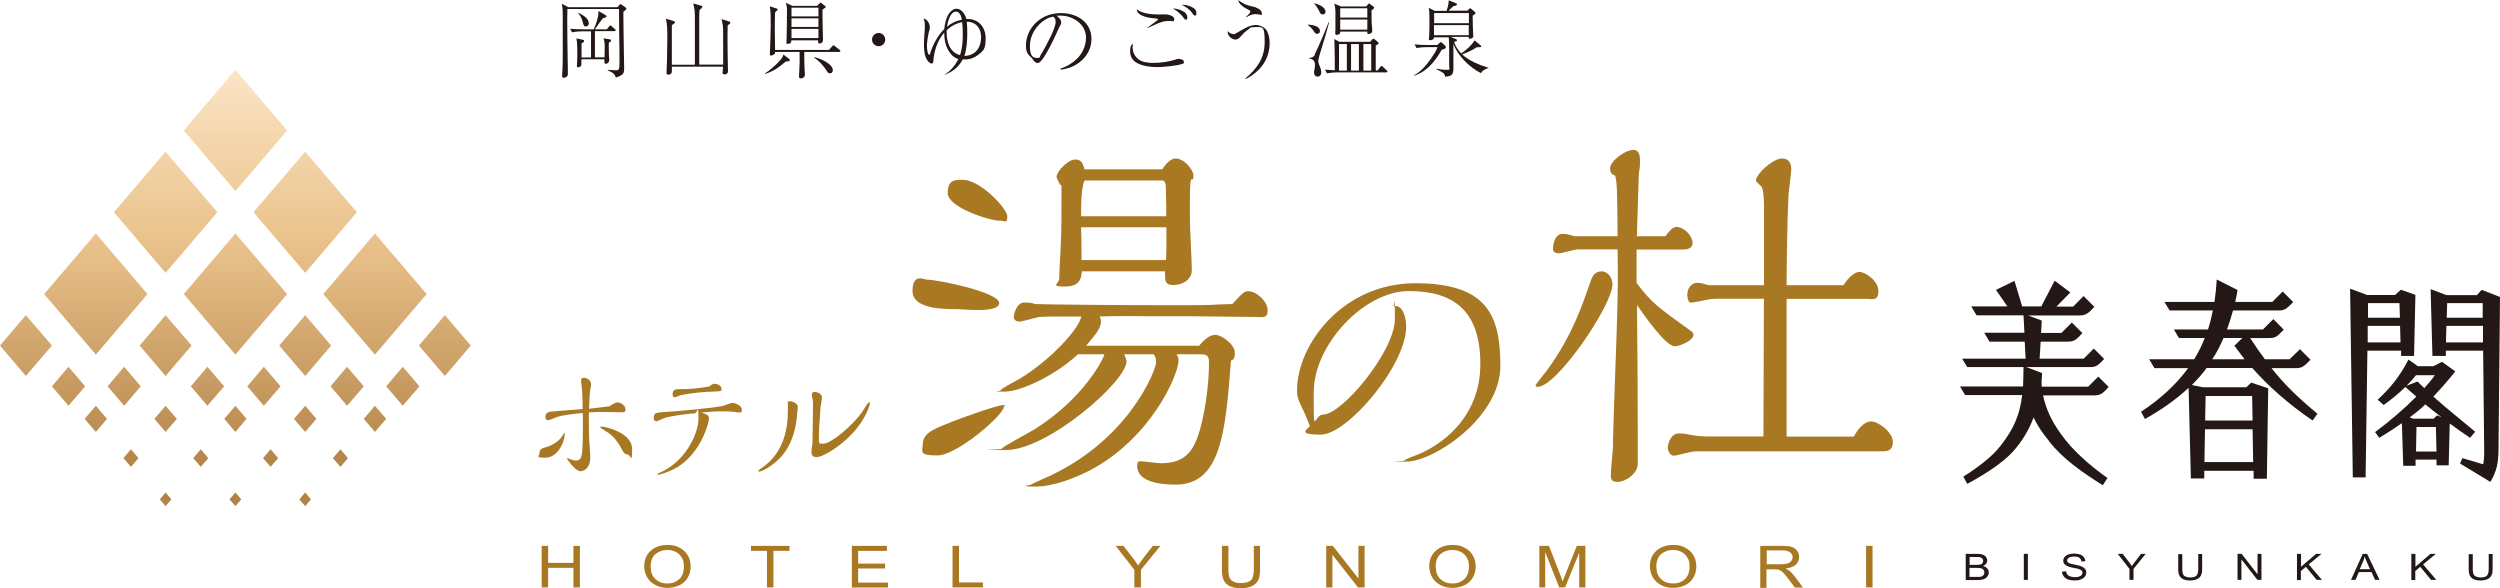 <?xml version="1.0" encoding="UTF-8"?>
<svg id="logo02" xmlns="http://www.w3.org/2000/svg" xmlns:xlink="http://www.w3.org/1999/xlink" version="1.1" viewBox="0 0 1661.1 390.7">
  <!-- Generator: Adobe Illustrator 29.6.1, SVG Export Plug-In . SVG Version: 2.1.1 Build 9)  -->
  <defs>
    <style>
      .st0 {
        fill: #a87822;
      }

      .st1 {
        fill: #231815;
      }

      .st2 {
        fill: url(#_名称未設定グラデーション_2);
      }

      .st3 {
        fill: url(#_名称未設定グラデーション_212);
      }

      .st4 {
        fill: url(#_名称未設定グラデーション_211);
      }

      .st5 {
        fill: url(#_名称未設定グラデーション_217);
      }

      .st6 {
        fill: url(#_名称未設定グラデーション_219);
      }

      .st7 {
        fill: url(#_名称未設定グラデーション_214);
      }

      .st8 {
        fill: url(#_名称未設定グラデーション_218);
      }

      .st9 {
        fill: url(#_名称未設定グラデーション_213);
      }

      .st10 {
        fill: url(#_名称未設定グラデーション_216);
      }

      .st11 {
        fill: url(#_名称未設定グラデーション_215);
      }

      .st12 {
        fill: url(#_名称未設定グラデーション_210);
      }

      .st13 {
        fill: url(#_名称未設定グラデーション_220);
      }

      .st14 {
        fill: url(#_名称未設定グラデーション_221);
      }

      .st15 {
        fill: url(#_名称未設定グラデーション_222);
      }

      .st16 {
        fill: url(#_名称未設定グラデーション_224);
      }

      .st17 {
        fill: url(#_名称未設定グラデーション_226);
      }

      .st18 {
        fill: url(#_名称未設定グラデーション_227);
      }

      .st19 {
        fill: url(#_名称未設定グラデーション_223);
      }

      .st20 {
        fill: url(#_名称未設定グラデーション_225);
      }

      .st21 {
        fill: url(#_名称未設定グラデーション_23);
      }

      .st22 {
        fill: url(#_名称未設定グラデーション_24);
      }

      .st23 {
        fill: url(#_名称未設定グラデーション_25);
      }

      .st24 {
        fill: url(#_名称未設定グラデーション_27);
      }

      .st25 {
        fill: url(#_名称未設定グラデーション_21);
      }

      .st26 {
        fill: url(#_名称未設定グラデーション_28);
      }

      .st27 {
        fill: url(#_名称未設定グラデーション_29);
      }

      .st28 {
        fill: url(#_名称未設定グラデーション_22);
      }

      .st29 {
        fill: url(#_名称未設定グラデーション_26);
      }
    </style>
    <linearGradient id="_名称未設定グラデーション_2" data-name="名称未設定グラデーション 2" x1="156.4" y1="53.3" x2="156.4" y2="315" gradientUnits="userSpaceOnUse">
      <stop offset="0" stop-color="#fbe2c2"/>
      <stop offset=".4" stop-color="#eac38c"/>
      <stop offset="1" stop-color="#b28247"/>
    </linearGradient>
    <linearGradient id="_名称未設定グラデーション_21" data-name="名称未設定グラデーション 2" x1="202.8" y1="53.3" x2="202.8" y2="315" xlink:href="#_名称未設定グラデーション_2"/>
    <linearGradient id="_名称未設定グラデーション_22" data-name="名称未設定グラデーション 2" x1="249.1" y1="53.3" x2="249.1" y2="315" xlink:href="#_名称未設定グラデーション_2"/>
    <linearGradient id="_名称未設定グラデーション_23" data-name="名称未設定グラデーション 2" y1="53.3" y2="315" xlink:href="#_名称未設定グラデーション_2"/>
    <linearGradient id="_名称未設定グラデーション_24" data-name="名称未設定グラデーション 2" x1="110" y1="53.3" x2="110" y2="315" xlink:href="#_名称未設定グラデーション_2"/>
    <linearGradient id="_名称未設定グラデーション_25" data-name="名称未設定グラデーション 2" x1="63.7" y1="53.3" x2="63.7" y2="315" xlink:href="#_名称未設定グラデーション_2"/>
    <linearGradient id="_名称未設定グラデーション_26" data-name="名称未設定グラデーション 2" x1="110" y1="53.3" x2="110" y2="315" xlink:href="#_名称未設定グラデーション_2"/>
    <linearGradient id="_名称未設定グラデーション_27" data-name="名称未設定グラデーション 2" x1="82.5" y1="53.3" x2="82.5" y2="315" xlink:href="#_名称未設定グラデーション_2"/>
    <linearGradient id="_名称未設定グラデーション_28" data-name="名称未設定グラデーション 2" x1="45.5" y1="53.3" x2="45.5" y2="315" xlink:href="#_名称未設定グラデーション_2"/>
    <linearGradient id="_名称未設定グラデーション_29" data-name="名称未設定グラデーション 2" x1="137.8" y1="53.3" x2="137.8" y2="315" xlink:href="#_名称未設定グラデーション_2"/>
    <linearGradient id="_名称未設定グラデーション_210" data-name="名称未設定グラデーション 2" x1="175.3" y1="53.3" x2="175.3" y2="315" xlink:href="#_名称未設定グラデーション_2"/>
    <linearGradient id="_名称未設定グラデーション_211" data-name="名称未設定グラデーション 2" x1="230.6" y1="53.3" x2="230.6" y2="315" xlink:href="#_名称未設定グラデーション_2"/>
    <linearGradient id="_名称未設定グラデーション_212" data-name="名称未設定グラデーション 2" x1="267.6" y1="53.3" x2="267.6" y2="315" xlink:href="#_名称未設定グラデーション_2"/>
    <linearGradient id="_名称未設定グラデーション_213" data-name="名称未設定グラデーション 2" x1="63.7" y1="53.3" x2="63.7" y2="315" xlink:href="#_名称未設定グラデーション_2"/>
    <linearGradient id="_名称未設定グラデーション_214" data-name="名称未設定グラデーション 2" x1="110" y1="53.3" x2="110" y2="315" xlink:href="#_名称未設定グラデーション_2"/>
    <linearGradient id="_名称未設定グラデーション_215" data-name="名称未設定グラデーション 2" y1="53.3" y2="315" xlink:href="#_名称未設定グラデーション_2"/>
    <linearGradient id="_名称未設定グラデーション_216" data-name="名称未設定グラデーション 2" x1="202.8" y1="53.3" x2="202.8" y2="315" xlink:href="#_名称未設定グラデーション_2"/>
    <linearGradient id="_名称未設定グラデーション_217" data-name="名称未設定グラデーション 2" x1="249.1" y1="53.3" x2="249.1" y2="315" xlink:href="#_名称未設定グラデーション_2"/>
    <linearGradient id="_名称未設定グラデーション_218" data-name="名称未設定グラデーション 2" x1="226.2" y1="53.3" x2="226.2" y2="315" xlink:href="#_名称未設定グラデーション_2"/>
    <linearGradient id="_名称未設定グラデーション_219" data-name="名称未設定グラデーション 2" x1="179.8" y1="53.3" x2="179.8" y2="315" xlink:href="#_名称未設定グラデーション_2"/>
    <linearGradient id="_名称未設定グラデーション_220" data-name="名称未設定グラデーション 2" x1="133.4" y1="53.3" x2="133.4" y2="315" xlink:href="#_名称未設定グラデーション_2"/>
    <linearGradient id="_名称未設定グラデーション_221" data-name="名称未設定グラデーション 2" y1="53.3" y2="315" xlink:href="#_名称未設定グラデーション_2"/>
    <linearGradient id="_名称未設定グラデーション_222" data-name="名称未設定グラデーション 2" x1="110" y1="53.3" x2="110" y2="315" xlink:href="#_名称未設定グラデーション_2"/>
    <linearGradient id="_名称未設定グラデーション_223" data-name="名称未設定グラデーション 2" x1="202.8" y1="53.3" x2="202.8" y2="315" xlink:href="#_名称未設定グラデーション_2"/>
    <linearGradient id="_名称未設定グラデーション_224" data-name="名称未設定グラデーション 2" x1="87" y1="53.3" x2="87" y2="315" xlink:href="#_名称未設定グラデーション_2"/>
    <linearGradient id="_名称未設定グラデーション_225" data-name="名称未設定グラデーション 2" x1="202.8" y1="53.3" x2="202.8" y2="315" xlink:href="#_名称未設定グラデーション_2"/>
    <linearGradient id="_名称未設定グラデーション_226" data-name="名称未設定グラデーション 2" x1="295.6" y1="53.3" x2="295.6" y2="315" xlink:href="#_名称未設定グラデーション_2"/>
    <linearGradient id="_名称未設定グラデーション_227" data-name="名称未設定グラデーション 2" x1="17.2" y1="53.3" x2="17.2" y2="315" xlink:href="#_名称未設定グラデーション_2"/>
  </defs>
  <g>
    <polygon class="st2" points="156.4 126.9 122.1 86.7 156.4 46.4 190.8 86.7 156.4 126.9"/>
    <polygon class="st25" points="202.8 181.3 168.4 141 202.8 100.8 237.1 141 202.8 181.3"/>
    <polygon class="st28" points="249.1 235.6 214.8 195.4 249.1 155.1 283.5 195.4 249.1 235.6"/>
    <polygon class="st21" points="156.4 235.6 122.1 195.4 156.4 155.1 190.8 195.4 156.4 235.6"/>
    <polygon class="st22" points="110 181.3 144.4 141 110 100.8 75.7 141 110 181.3"/>
    <polygon class="st23" points="63.7 235.6 98 195.4 63.7 155.1 29.3 195.4 63.7 235.6"/>
    <polygon class="st29" points="110 249.8 127.3 229.6 110 209.4 92.8 229.6 110 249.8"/>
    <polygon class="st24" points="82.5 269.6 93.5 256.7 82.5 243.7 71.5 256.7 82.5 269.6"/>
    <polygon class="st26" points="45.5 269.6 56.6 256.7 45.5 243.7 34.5 256.7 45.5 269.6"/>
    <polygon class="st27" points="137.8 269.6 148.9 256.7 137.8 243.7 126.8 256.7 137.8 269.6"/>
    <polygon class="st12" points="175.3 269.6 186.4 256.7 175.3 243.7 164.3 256.7 175.3 269.6"/>
    <polygon class="st4" points="230.6 269.6 241.7 256.7 230.6 243.7 219.6 256.7 230.6 269.6"/>
    <polygon class="st3" points="267.6 269.6 278.7 256.7 267.6 243.7 256.6 256.7 267.6 269.6"/>
    <polygon class="st9" points="63.7 287 71.1 278.3 63.7 269.6 56.2 278.3 63.7 287"/>
    <polygon class="st7" points="110 287 117.5 278.3 110 269.6 102.6 278.3 110 287"/>
    <polygon class="st11" points="156.4 287 163.8 278.3 156.4 269.6 149 278.3 156.4 287"/>
    <polygon class="st10" points="202.8 287 210.2 278.3 202.8 269.6 195.3 278.3 202.8 287"/>
    <polygon class="st5" points="249.1 287 256.6 278.3 249.1 269.6 241.7 278.3 249.1 287"/>
    <polygon class="st8" points="226.2 310.2 231.2 304.4 226.2 298.5 221.2 304.4 226.2 310.2"/>
    <polygon class="st6" points="179.8 310.2 184.8 304.4 179.8 298.5 174.8 304.4 179.8 310.2"/>
    <polygon class="st13" points="133.4 310.2 138.4 304.4 133.4 298.5 128.4 304.4 133.4 310.2"/>
    <polygon class="st14" points="156.4 336.3 160.3 331.8 156.4 327.2 152.5 331.8 156.4 336.3"/>
    <polygon class="st15" points="110 336.3 113.9 331.8 110 327.2 106.2 331.8 110 336.3"/>
    <polygon class="st19" points="202.8 336.3 206.6 331.8 202.8 327.2 198.9 331.8 202.8 336.3"/>
    <polygon class="st16" points="87 310.2 92 304.4 87 298.5 82 304.4 87 310.2"/>
    <polygon class="st20" points="202.8 249.8 220 229.6 202.8 209.4 185.5 229.6 202.8 249.8"/>
    <polygon class="st17" points="295.6 249.8 312.8 229.6 295.6 209.4 278.3 229.6 295.6 249.8"/>
    <polygon class="st18" points="17.2 249.8 34.5 229.6 17.2 209.4 0 229.6 17.2 249.8"/>
  </g>
  <g>
    <g>
      <path class="st1" d="M374.6,51.7c-.9,0-1.1-.5-1.1-1.3s0-1.2.1-1.7c.2-1.9.3-7.2.3-10.7V15.2c0-5.1,0-8.8-.2-10.1l-.4-2.6,4.3,2.3h32.7l1.2-1.5c.2-.2.4-.5.8-.5s.3.1.7.3l2.6,1.8c.3.2.6.6.6.8,0,.7-1.5,1.7-2,2.1,0,6.2.1,12.4.2,18.6.1,5.5.3,15.2.3,18.7s-.2,4.8-5.5,6.4c-.9-2.9-2.9-3.6-5.4-4.8v-.3c.9.1,4.7.3,5.5.3,2,0,2.3-.8,2.3-4.8s0-12-.2-21.4c0-3.1-.1-13-.1-14.5h-34.3c0,1.1-.1,4.2-.1,7.6s.2,25.2.3,27c.1,1,.1,7.9.1,8.9,0,1.5-2.1,2.2-2.6,2.2ZM384.3,44.8c-.5,0-1-.3-1-.9s0-.9.1-1.2c0-.4.2-4.5.2-6.8s0-7.6-.6-10.4l4.2.9c.4.1.9.2.9.8s-.3.8-1,1.2c-.2.1-.4.3-.7.4v9.4h6.3v-17.4h-5.5c-2.2,0-5,.2-7.1.7l-1.3-2.4c3,.3,6.1.4,9.2.4h6.5c1.5-3.1,3.1-8.2,3.1-10.9v-1.3l5,2.9c.4.2.4.4.4.7,0,.6-1.1.9-2.4,1.2-1,1.2-4,5.4-5.3,7.4h7.9l1.5-1.9c.3-.4.6-.7.8-.7.3,0,.8.3,1,.6l2,1.8c.3.3.6.4.6.8s-.4.6-.8.6h-13v17.4h6.4c0-2.2.1-4.3.1-6.5s0-3.8-.8-6.1l4,.6c.6.1,1,.2,1,.8s-.4.9-1.5,1.5c0,2.2,0,8.2.2,10,0,.4.1.9.1,1.3,0,2.3-1.7,2.7-2.3,2.7-.9,0-.9-.9-.9-1.6v-1.4h-15.3v2.9c0,.8,0,1.5-.7,1.9-.4.3-1.1.5-1.4.5ZM391.3,15.4c0,1.2-1,2.2-2.1,2.2s-1.3-.5-1.9-2.5c-.6-2.3-1.2-4.4-3.1-6.1l.3-.4c2.6,1.3,6.7,3.5,6.7,6.8Z"/>
      <path class="st1" d="M461.7,42.7c0-9,0-18.1,0-27.2s0-8.3-1.1-13.2l5.3,1.5c.3.1.8.2.8.7s-1,1.5-1.9,2.2c-.2,1.9-.2,3.8-.2,5.6v30.6h15.9c0-2.9,0-10.6,0-17s0-8.1-.4-10.1c-.2-1-.4-2.1-.7-3.1l4.9,1.5c.7.2,1,.5,1,.8,0,.7-.7,1.1-1.8,1.8-.1,2.8-.1,8.2-.1,10.9,0,6.3.2,13,.3,19.3,0,.8-.1,2.4-2.1,2.4s-1.4-1-1.4-2,.1-2.1.2-3.1h-34c0,1.1,0,2.2,0,3.3s-.9,2-2.3,2-1.2-.8-1.2-1.7c0-2.2.2-4.9.3-8.5.1-3.9.2-10.5.2-14.3s0-8.5-.9-12.7l5.1,1.6c.4.1.9.3.9.8s-.8,1.1-2.1,1.9c0,3.9,0,21.4,0,26.3h15.1Z"/>
      <path class="st1" d="M524.2,39c.3.2.6.7.6,1,0,.8-1.4.8-2.6.8-4.9,4.1-7.6,6.2-13.7,8.3l-.2-.4c2.6-1.4,6.8-5.2,8.9-7.4,1.4-1.5,2.9-2.9,3.3-5.1l3.6,2.8ZM550.8,33.2l2.1-2.4c.5-.6.7-.7.9-.7s.6.2,1,.6l3,2.4c.4.3.6.6.6.8,0,.5-.4.6-.9.6h-23.1c0,3.9,0,7.7.2,11.6,0,.9.2,2.9.2,3.5,0,1.8-1.5,2.5-2.6,2.5s-1.3-.5-1.3-1.3.4-7.2.4-9c0-2.4,0-4.9,0-7.3h-16.3c0,.8,0,1.1-.6,1.6-.6.4-1.3.8-2,.8s-.9-.3-.9-.9.1-1.2.1-1.8c.2-5.8.5-11.6.5-17.4s0-9-.6-12.6l4.3,1.4c.7.2.9.3.9.7s-.8,1.2-1.7,1.8c-.1,3.8-.2,7.6-.2,11.4s.1,9.1.2,13.7h35.9ZM543.1,3.7l1.4-1.4c.5-.5.6-.6.8-.6s.4.3.8.6l1.9,1.5c.4.3.7.5.7.8s-.6.7-2.2,1.8c0,6.3.1,12.5.3,18.8,0,.5,0,1,0,1.5,0,1.5-1.2,2.2-2.2,2.2s-1-.6-1-1.3v-.8h-17.8c0,1.6-.6,2.3-2.3,2.3s-.9-.2-.9-.9,0-.7,0-.9c.2-6.3.3-13.1.3-18.4s-.1-4.4-.8-7.1l4.4,2.1h16.5ZM525.9,10.9h17.9v-5.8h-17.9v5.8ZM525.9,17.9h17.9v-5.7h-17.9v5.7ZM525.9,25.3h17.9v-6.1h-17.9v6.1ZM553.3,46.8c0,1.2-.7,1.9-1.9,1.9s-1.5-.7-2-1.5c-1.7-2.8-5.4-7.2-8.4-8.7v-.5c3.8.7,12.4,4.4,12.4,8.7Z"/>
      <path class="st1" d="M588.2,26.3c0,2.4-2,4.4-4.4,4.4s-4.4-2-4.4-4.4,2-4.4,4.4-4.4,4.4,2,4.4,4.4Z"/>
      <path class="st1" d="M627.1,50.1v-.2c4.2-2.4,7.5-6.3,9.7-10.7-4.1-1-6.7-5.1-8.1-8.8-1-2.9-1.3-5.6-1.3-8.7-3.9,4.4-6,10.2-6.9,15.7,0,.6-.3,2.6-.4,3.6,0,.7-.4,1.2-1.2,1.2-1.1,0-2.4-1.5-2.9-2.4-2-3-2.1-7.6-2.1-11.1s.6-8,.6-10.9-.2-3.6-.8-5.5c2.4.4,4.1,3.5,4.1,5.5s-.3,2.1-.5,3c-.7,2.7-1.4,7-1.4,9.6s.5,5.9,1.5,5.9.4-.2.7-1.1c1.9-5.8,4.9-11.5,9.3-15.9.3-3.4,1.4-8.2,3.6-10.9,1.2-1.4,2.6-2.6,4.6-2.6,3.3,0,5.8,4,6.5,6.8h.7c7.6,0,12.1,5.6,12.1,12.9s-1.5,8.2-4.9,10.9c-2.3,1.9-5.4,3.1-8.4,3.1s-1.3,0-1.9-.1c-2.8,5.4-7,8.5-12.6,10.5ZM629,20.1c0,.6,0,1.2,0,1.7,0,6.1,2.2,13.2,8.9,14.8,1.4-4.2,1.8-8.7,1.8-13.2s-.1-5.8-.4-8.7c-4,.8-7.3,2.6-10.3,5.4ZM639.1,13.1c-.3-2-1.3-5.4-3.9-5.4-3.9,0-5.6,7.2-6,10.1,3-2.5,6-4,9.9-4.7ZM641.2,37.1c3.4,0,7.1-1.9,8.8-4.9,1.3-2.2,1.9-5,1.9-7.5,0-5.9-3.4-10.2-9.5-10.3.2,2.6.3,5.2.3,7.8,0,4.5-.4,10.6-1.9,14.9h.3Z"/>
      <path class="st1" d="M704.4,45.7c3.9-1.3,7.4-3.2,10.5-6,4-3.5,6.7-9.2,6.7-14.6,0-9.2-8.9-14.7-16.8-14.7s-1.4,0-2.5.2c1.2,1,2.8,2.6,2.8,4.2s-.3,1.1-1.3,3.3c-.7,1.4-1.1,2.3-2,4.4-2.7,5.8-5.6,11.7-8.4,15.8-2.2,3.2-3.2,3.6-4.1,3.6s-2-1-2.7-1.9c-.8-1.2-.9-1.4-2-2.4-2.5-2.1-2.9-4.4-2.9-7.4,0-8.6,5.5-16.1,13.2-19.5,3.2-1.4,6.7-2,10.2-2,10.3,0,20.1,5.9,20.1,17.2s-9.7,19.3-20.5,20.4v-.6ZM694.2,13.2c-5.9,3.9-9.9,10.3-9.9,17.4s2.3,7.9,4.8,7.9,1.7-1,2.2-1.7c1.9-2.9,5-8.8,6.8-12.5,1.1-2.3,3.3-7.1,3.3-9.6s-.6-2.6-1.6-3.6c-2.4.4-3.9,1-5.6,2.2Z"/>
      <path class="st1" d="M752.6,31.8c0,3.1,1.5,5.8,4,7.7,2.5,1.9,6.7,2.3,9.8,2.3,4.7,0,10.5-.8,14.9-2.3.9-.3,1.4-.4,1.8-.4.6,0,3.5.3,3.5,1.9s-.3,1.2-1,1.4c-2.9,1.3-13.2,2.2-16.7,2.2s-9.7-.5-13.7-2.9c-2.5-1.5-4.3-4-4.3-7.5s.6-4.1,2-5.2c-.2.9-.4,1.9-.4,2.9ZM762.4,18.4c1.9-1.3,4-3.1,5.5-4.1,1.4-.9,1.5-1.1,1.5-1.4s-.3-.5-1.4-.6c-3.5-.2-12.5-1.3-12.7-6.1,3.9,2.9,9.7,3.4,14.4,3.4s2.6-.1,3.9-.1c1.8,0,6.6.7,6.6,3.1s-1.4,1.3-2.5,1.3h-.9c-3.6,0-6.1,1-9.4,2.5-1.7.8-3.4,1.5-5.1,2.3v-.3ZM786.4,7.6c1.2.8,2.5,2.2,2.5,3.8s-.3,1.7-1,1.7-1-.7-1.4-1.2c-1.9-2.6-4.4-4.7-7.2-6.3,2.5.2,5.1.7,7.2,2.2ZM786.5,3.2c1.9,0,4.4.9,5.8,1.7,1.4.8,2.6,1.8,2.6,3.6s-.1,1.8-.9,1.8-.9-.3-1.9-1.7c-1.7-2.5-4.5-4.2-6.9-5.4.4,0,.8,0,1.3,0Z"/>
      <path class="st1" d="M819.4,22.8c.6,0,1.1-.2,2.3-.9,2.1-1.3,4.6-2.7,6.8-3.8,1.8-.9,4.1-1.5,6.1-1.5s5.9,1.4,7.2,3.9c1.3,2.4,1.8,5.3,1.8,8,0,11.1-6.3,19-15.8,24l-.3-.4c7.8-6.6,12.8-13.5,12.8-24.2s-1.3-9.9-6-9.9-3.5.8-5,1.7c-2.2,1.4-3.4,2.8-5.1,4.7-.7.8-2,1.9-3.1,1.9-2.9,0-5.4-2.6-5.4-5.2v-.4c1,.9,2.2,1.9,3.6,1.9ZM832.5,4.3c1.9.5,5.9,2,5.9,4.4s-.4,1-1.1,1-1.9-.2-2.8-.3c-.3,0-.6,0-.8,0-1.9,0-4.1,1.2-5.7,2.1l-.2-.2c1.6-1.4,3-2.9,3-3.6s-.7-1-2.8-2c-1.8-.9-5.2-3.4-5.2-5.6,4.1,2.9,4.9,3.1,9.7,4.3Z"/>
      <path class="st1" d="M877,20.8c0,1-.8,1.7-1.9,1.7s-1.4-.7-1.9-1.4c-1.2-1.8-2.3-3.1-4.1-4.4v-.4c2.8.3,7.9.8,7.9,4.4ZM873.5,36.2c3-5.9,8.2-18.5,9.3-21.4l.3.2c-1.6,6.2-3.7,13-4.6,15.8-1.1,3.3-2.6,8.8-2.6,9.5,0,1.2.7,3.3,1.3,4.5.5,1.1.7,2.1.7,3.3,0,1.8-1,2.8-2.5,2.8s-2.3-1.3-2.3-2.7.1-1.1.3-2c.2-1,.3-2,.3-3,0-2.8-1.1-3.8-3.9-4.4v-.3c2.2-.2,3.1-.7,3.9-2.1ZM880.8,7.7c0,1-.8,1.9-1.9,1.9s-1.6-.4-2.4-2.3c-.4-.9-1.9-3.3-2.1-3.5-.3-.4-.8-1-1.2-1.3l.2-.3c2.5.7,7.3,2.3,7.3,5.6ZM915.3,46.9l1.8-2.4c.2-.3.4-.7.8-.7s.8.4,1,.6l2.4,2.3c.4.4.6.6.6.8,0,.5-.4.6-.8.6h-32.3c-2.2,0-5,.2-7.1.6l-1.3-2.4c2.2.2,4.3.3,6.5.4,0-5.8,0-11.7-.2-17.3,0-1,0-2.5-.3-3.5l3.6,1.9h20.4l1.2-1.4c.4-.5.7-.7,1-.7s.6.2,1,.6l2,1.7c.2.2.4.4.4.7,0,.5-.4.8-1.9,1.5v16.6h1.3ZM907.8,4.2l1-1.2c.3-.3.7-.7.9-.7s.4.2.9.6l2.1,1.6c.2.2.3.3.3.6,0,.7-1.2,1.5-1.7,1.8,0,2.8,0,9.2.3,10.9.1.9.2,1.9.2,2.5,0,1.6-1.3,2.3-2.4,2.3s-.9-.6-.9-1.3v-.3h-18c0,.1,0,.3,0,.4,0,1.4-1.7,1.8-2.3,1.8s-1-.3-1-1,0-1.3.1-1.9c0-1.1,0-3.9,0-6.9v-6.1c0-1.1-.3-3.2-.7-4.9l4.4,1.9h16.8ZM894.9,29.3h-5.2v17.6h5.2v-17.6ZM890.5,11.7h18v-6.2h-18v6.2ZM890.5,19.7h18v-6.7h-18v6.7ZM902.9,29.3h-5.2v17.6h5.2v-17.6ZM911.1,29.3h-5.2v17.6h5.2v-17.6Z"/>
      <path class="st1" d="M948.3,31.3c-2.2,0-5,.2-7.1.6l-1.3-2.4c3,.3,6.1.4,9.2.4h5.9l1.4-1.3c.6-.5.8-.6,1-.6s.6.2,1.2.8l1.7,1.7c.2.2.4.5.4.9,0,.9-1.3,1.3-2.8,1.7-4,7.3-10.1,14.8-18.4,17.2v-.3c5.2-2.4,10.4-9.3,13.7-14.7,1.1-1.8,1.4-2.4,1.9-4h-6.8ZM964.5,24.8l2.9,1.2c.6.3.7.4.7.7,0,.8-1.4,1-2,1.1,1,2.9,2.6,5.5,4.8,7.7,3.3-2.3,6.8-5.2,8.9-8.7l3.9,3.3c.2.2.5.4.5.7,0,.6-.4.6-3,.6-2.5,1.8-6.8,3.7-9.7,4.7,4.1,4.1,11.9,7.3,17.5,8.9v.2c-1,.2-2.2.8-3.1,1.4-.9.6-1.3,1-1.9,2-7.6-3.9-15.1-11.2-18.3-19.3,0,5.4,0,10.7,0,16.1s-2.1,5-5.5,5.6c-.4-2.5-1.4-2.8-5.8-5v-.4c2.2.4,4.1.8,6.8.8s1.7,0,1.7-3c0-13.2,0-15.5-.3-18.6h-9.8c0,1.3-1.2,1.9-2.4,1.9s-1.1-.4-1-1c.3-1.5.4-8.2.4-11.3,0-5.4-.1-7.7-.5-9.2l4,2h7.9c.8-2.9,1.3-3.9,1.4-7l4.7,1.9c.6.2.8.3.8.7,0,.9-1.9,1.3-2.5,1.3-1,1-2.1,2-3.1,3h12.5l.9-.9c.3-.3.6-.7.9-.7s.5.1,1,.6l2,1.7c.5.4.6.6.6.8,0,.5-.8,1.2-1.9,1.8,0,4,.2,10.9.4,13.8,0,1-1.6,1.6-2.3,1.6s-.8-.7-.8-1.3h-11.4ZM952.9,15.4h23.1v-6.7h-23.1v6.7ZM975.9,16.7h-23.1v6.7h23.1v-6.7Z"/>
    </g>
    <g>
      <path class="st0" d="M375.2,288.1c0,6.4-5.2,16-12.7,16s-4-.8-4-3.3,1.9-3,4.4-3.7c4.7-1.3,9.4-4.7,11-7.9.3-.5.8-1.5,1.1-1.5s.3.2.3.3ZM410.2,267.4c2.2,0,5.4,1.9,5.4,4.5s-1.7,2-3.4,2-10.2-.2-12.1-.2-3.4,0-8.8.3c0,2.3-.2,9.6.2,18.5.2,3.3.7,8.4.7,11.7,0,5.9-3.5,8.9-6.6,8.9s-8.8-7.7-8.8-8.4,0-.3.3-.3,2.1.9,2.5.9c.9.3,1.7.7,2.9.7,4,0,4.4-2.7,4.7-13.2,0-2.3.2-13.4,0-18.4-7.2.6-13.9,1.6-17,2.6-.9.3-5,2.2-5.8,2.2-1.4,0-2-.8-2-2.1,0-2.8,1.9-3.3,3.5-3.6,2.1-.3,17.9-1.4,21.2-1.7,0-1.5,0-8.1-.3-11.6,0-1.2-.7-6.4-.7-7.4s.3-1.8,1.9-1.8,4.7,1.5,4.7,4-.3,2.8-.4,3.3c-.5,3.7-.6,4.9-.9,13.3,3.9-.4,10.6-1.3,13.7-1.7,1.4-1,3.5-2.5,5.2-2.5ZM399.6,283.4c2.7,0,20.4,4.1,20.4,14.9s-1.1,3.7-2.9,3.7-2.9-1.2-4.1-3.7c-1.1-2.3-3.9-7.1-8.2-10.3-.9-.7-6-3.7-6-4s.2-.6.9-.6Z"/>
      <path class="st0" d="M471.1,277.9c0,2.8-5.1,22.6-20.7,32.3-4.8,2.9-11.5,5.2-13,5.2s-.6,0-.6-.3,1-.8,1.8-1.1c16.5-7.2,25.5-25.4,25.5-36.1s-.5-3.2-2.7-3.2c-3.8,0-17.7,2-20.4,3.2-1.4.7-4.2,2-4.9,2-1.7,0-1.7-1.7-1.7-2.1,0-3.5,1.2-3.6,6.8-4,5.8-.3,29.3-2.3,38.7-4,1.1-.2,5.7-2.1,6.6-2.1,1.9,0,6.4,1.7,6.4,4.4s-.9,1.9-2.4,1.9-1.8-.2-2.1-.3c-2.8-.3-5.6-.4-8.2-.4-5.3,0-10.5.4-14.3.8,2.2.6,5.2,1.5,5.2,3.8ZM474.8,255c1.8,0,4.6,1.2,4.6,3.3s-.3,1.6-10.4,2.1c-7.6.4-16.1,2-16.5,2.1-.7.3-3.7,1.5-4.4,1.5s-1.2-1.1-1.2-1.9,0-3.5,3.4-3.5c8.6,0,12.5-.4,21-1.8.9-.9,2.3-1.8,3.3-1.8Z"/>
      <path class="st0" d="M523.3,268.4c0-.9,0-1.8,1.8-1.8s5,1.8,5,3.7-.4,3.3-.4,3.9c-1.4,23.3-12.7,31.7-16.7,34.7-2.5,1.9-7,4.4-8.2,4.4s-.9,0-.9-.5,1.9-1.6,2.7-2.2c13.7-9.6,16.9-24.7,16.9-37.9s-.2-3.6-.2-4.2ZM540.1,266.5c0-.7-.7-3.6-.7-4.2,0-1.2.5-1.9,2-1.9s4.7,1.2,4.7,3.5-.8,5.5-.9,6.4c-.8,11.1-1.1,16.1-1.1,20.5s0,4,2.9,4c5.3,0,19.6-12.2,25.8-21,.7-1,3.9-6.5,4.6-6.5s.6,0,.6.7-2.2,10-12,20.4c-9.2,9.7-20.1,15.3-23.1,15.3s-3.7-1-3.7-3.7.4-3.5.5-4c.2-1.5.2-3.8.2-4.3,0-3.5.3-19.2.3-22.3v-2.7Z"/>
    </g>
    <path class="st0" d="M635.8,205.4c-8.8,0-29.5,0-29.5-12.1s8-7.5,9.3-7.5c8,0,48.3,8.5,48.3,15.5s-23.3,4.1-28.2,4.1ZM631.4,280.6c12.4-4.7,31.5-11.4,34.9-11.4s.8.5.8.8c0,5.7-31.3,32.6-44.2,32.6s-9.8-2.6-9.8-7.2c0-7.8,7.8-10.6,18.4-14.7ZM664.8,146.7c-7.5,0-35.1-9-35.1-18.4s5.4-8.8,10.1-8.8c11.6,0,29.5,19.1,29.5,24.3s-2.1,2.8-4.4,2.8ZM755.5,210c-6.5,0-17.6,0-24.8.3.5,1,.8,2.1.8,3.4,0,4.4-3.4,8.3-9.8,16h75c3.1-3.6,6.7-7.2,10.9-7.2s12.9,6.5,12.9,11.9-2.3,4.7-2.6,5.2c-3.6,47-6.5,82.4-36.7,82.4s-25.3-14-25.3-14.7,1.3-.8,2.1-.8c2.1,0,11.4,1.3,13.2,1.3,17.3,0,23-8.8,27.4-27.4,4.4-18.9,4.7-35.1,4.7-38.8s0-6.2-5.2-6.2h-16.3c.5,1,1.3,2.1,1.3,3.9,0,10.1-18.9,52.2-58.7,73.1-10.1,5.2-24.3,10.9-36.7,10.9s-2.6-1-2.6-1.3,6.7-3.1,7.5-3.6c57.6-24.6,75.5-73.1,75.5-77.3s-.8-4.4-1.6-5.7h-19.6c.5,1.3,1.6,3.4,1.6,4.7,0,13.4-52.5,58.9-79.9,58.9s-2.8,0-2.8-1,18.1-10.6,21.5-12.7c33.1-20.7,46.3-47.6,46.5-49.9h-17.6c-14.2,13.4-37.5,24.8-48.6,24.8s-2.6,0-2.6-1,10.9-6.5,12.9-7.8c18.9-11.4,38.5-31.8,40.6-41.1h-13.7c-3.6,0-11.4,0-14.2.3-2.1.3-11.4,3.1-13.4,3.1s-3.6-1.3-3.6-3.1,1.8-9.6,7-9.6,6.2.8,7.2,1c5.2.3,52.2.8,90.2.8s19.6-.3,40.8-.8c7.2-7.8,8-8.5,10.6-8.5,5.7,0,12.9,7,12.9,12.7s-3.6,4.4-8,4.4c-7.2,0-38.5-.5-45-.5h-33.6ZM790.6,145.7c0,5.4,1.3,28.9,1.3,33.6,0,8.5-9.3,10.1-12.1,10.1-5.7,0-5.7-3.1-5.7-6.5v-2.6h-55.3c-.3,3.4-.5,10.1-11.1,10.1s-3.9-1.6-3.9-5.4,1-19.9,1-22.2c.5-8.5.5-21.7.5-33.1s0-4.9-1-7.2c-.3-.8-2.3-4.1-2.3-4.9,0-3.6,7.5-11.6,12.4-11.6s5.2,3.6,6.2,6.5h51.7c3.6-5.9,7-7.2,8.8-7.2,5.9,0,11.9,7.8,11.9,11.4s-1.3,2.1-1.6,2.6c-.8,1.3-.8,11.9-.8,14.2v12.4ZM774.9,137.2c0-2.6-.3-11.6-.3-13.7-.3-1.6-.3-3.6-2.8-3.6h-51.2c-2.3,4.9-2.3,17.6-2.3,23.8h56.6v-6.5ZM718.3,151.1c.3,6.2.3,15.8.3,21.7h56.1c.3-3.1.3-8,.3-10.9v-10.9h-56.6Z"/>
    <path class="st0" d="M925.8,204.4c0-1.1.7-1.1,1.3-1.1,4.8,0,7.2,6.8,7.2,13.9,0,25.4-38.9,71.6-56.8,71.6s-6.7-4.6-7.2-5.9c-.6-1.1-2.6-6.8-3.3-8-4.6-9.6-5.2-10.7-5.2-15.4,0-31.1,30.9-71.3,78.5-71.3s56.6,20.9,56.6,55-44.2,63.5-62.4,63.5-1.3-.2-1.3-.7,4.4-2.4,6.3-3c17.6-6.3,44.1-25.2,44.1-61.1s-18.1-48.5-47.6-48.5-63.1,35.5-63.1,67.2,0,14.8,6.3,14.8c12.6,0,47.6-42.2,47.6-63.3s-.9-7.6-.9-7.8Z"/>
  </g>
  <g>
    <path class="st0" d="M359.9,390.3v-27.6h4.3v11.3h16.8v-11.3h4.3v27.6h-4.3v-13h-16.8v13h-4.3Z"/>
    <path class="st0" d="M428,376.8c0-4.6,1.4-8.2,4.3-10.8,2.9-2.6,6.6-3.9,11.1-3.9s5.7.6,8.1,1.8c2.4,1.2,4.2,2.9,5.5,5.1,1.3,2.2,1.9,4.6,1.9,7.4s-.7,5.3-2,7.5c-1.3,2.2-3.2,3.9-5.6,5-2.4,1.1-5,1.7-7.8,1.7s-5.8-.6-8.1-1.9c-2.4-1.3-4.2-3-5.4-5.1-1.2-2.2-1.9-4.5-1.9-6.9ZM432.4,376.9c0,3.3,1,5.9,3.1,7.9,2.1,1.9,4.7,2.9,7.9,2.9s5.9-1,7.9-2.9c2.1-1.9,3.1-4.7,3.1-8.2s-.4-4.2-1.3-5.9c-.9-1.7-2.2-3-3.9-3.9-1.7-.9-3.6-1.4-5.8-1.4-3,0-5.6.9-7.8,2.7-2.2,1.8-3.3,4.7-3.3,8.9Z"/>
    <path class="st0" d="M509.6,390.3v-24.3h-10.6v-3.3h25.6v3.3h-10.7v24.3h-4.3Z"/>
    <path class="st0" d="M566,390.3v-27.6h23.3v3.3h-19.1v8.5h17.9v3.2h-17.9v9.4h19.8v3.3h-24.1Z"/>
    <path class="st0" d="M632.9,390.3v-27.6h4.3v24.3h15.9v3.3h-20.2Z"/>
    <path class="st0" d="M753.7,390.3v-11.7l-12.4-15.9h5.2l6.4,8.3c1.2,1.6,2.3,3.1,3.3,4.7,1-1.4,2.1-3.1,3.5-4.9l6.3-8.1h5l-12.9,15.9v11.7h-4.3Z"/>
    <path class="st0" d="M832.9,362.7h4.3v16c0,2.8-.4,5-1.1,6.6-.7,1.6-2.1,3-4,4-1.9,1-4.4,1.5-7.5,1.5s-5.5-.4-7.4-1.3c-1.9-.9-3.3-2.2-4.1-3.9-.8-1.7-1.2-4-1.2-6.9v-16h4.3v15.9c0,2.4.3,4.2.8,5.3.5,1.1,1.4,2,2.7,2.6,1.3.6,2.8.9,4.7.9,3.1,0,5.4-.6,6.7-1.8,1.3-1.2,2-3.6,2-7v-15.9Z"/>
    <path class="st0" d="M881.2,390.3v-27.6h4.4l17,21.7v-21.7h4.1v27.6h-4.4l-17-21.7v21.7h-4.1Z"/>
    <path class="st0" d="M949.6,376.8c0-4.6,1.4-8.2,4.3-10.8,2.9-2.6,6.6-3.9,11.1-3.9s5.7.6,8.1,1.8c2.4,1.2,4.2,2.9,5.5,5.1,1.3,2.2,1.9,4.6,1.9,7.4s-.7,5.3-2,7.5c-1.3,2.2-3.2,3.9-5.6,5-2.4,1.1-5,1.7-7.8,1.7s-5.8-.6-8.1-1.9c-2.4-1.3-4.2-3-5.4-5.1-1.2-2.2-1.9-4.5-1.9-6.9ZM954,376.9c0,3.3,1,5.9,3.1,7.9,2.1,1.9,4.7,2.9,7.9,2.9s5.9-1,7.9-2.9c2.1-1.9,3.1-4.7,3.1-8.2s-.4-4.2-1.3-5.9c-.9-1.7-2.2-3-3.9-3.9-1.7-.9-3.6-1.4-5.8-1.4-3,0-5.6.9-7.8,2.7-2.2,1.8-3.3,4.7-3.3,8.9Z"/>
    <path class="st0" d="M1022.8,390.3v-27.6h6.4l7.6,19.5c.7,1.8,1.2,3.2,1.5,4.1.4-1,.9-2.5,1.7-4.4l7.7-19.2h5.7v27.6h-4.1v-23.1l-9.4,23.1h-3.9l-9.3-23.5v23.5h-4.1Z"/>
    <path class="st0" d="M1096.2,376.8c0-4.6,1.4-8.2,4.3-10.8,2.9-2.6,6.6-3.9,11.1-3.9s5.7.6,8.1,1.8c2.4,1.2,4.2,2.9,5.5,5.1,1.3,2.2,1.9,4.6,1.9,7.4s-.7,5.3-2,7.5c-1.3,2.2-3.2,3.9-5.6,5s-5,1.7-7.8,1.7-5.8-.6-8.1-1.9c-2.4-1.3-4.2-3-5.4-5.1-1.2-2.2-1.9-4.5-1.9-6.9ZM1100.6,376.9c0,3.3,1,5.9,3.1,7.9,2.1,1.9,4.7,2.9,7.9,2.9s5.9-1,7.9-2.9c2.1-1.9,3.1-4.7,3.1-8.2s-.4-4.2-1.3-5.9c-.9-1.7-2.2-3-3.9-3.9-1.7-.9-3.6-1.4-5.8-1.4-3,0-5.6.9-7.8,2.7-2.2,1.8-3.3,4.7-3.3,8.9Z"/>
    <path class="st0" d="M1169.6,390.3v-27.6h14.3c2.9,0,5.1.2,6.6.7,1.5.5,2.7,1.4,3.6,2.6.9,1.3,1.3,2.6,1.3,4.2s-.7,3.6-2.2,5c-1.5,1.3-3.8,2.2-6.9,2.6,1.1.5,2,.9,2.6,1.4,1.2,1,2.4,2.2,3.5,3.7l5.6,7.5h-5.4l-4.3-5.7c-1.2-1.7-2.3-2.9-3.1-3.8-.8-.9-1.5-1.5-2.2-1.8-.6-.4-1.3-.6-1.9-.7-.5,0-1.3-.1-2.4-.1h-5v12.3h-4.3ZM1173.9,374.9h9.2c2,0,3.5-.2,4.6-.5,1.1-.3,1.9-.9,2.5-1.7.6-.8.9-1.6.9-2.5,0-1.3-.6-2.4-1.7-3.2s-2.9-1.3-5.3-1.3h-10.2v9.1Z"/>
    <path class="st0" d="M1239.9,390.3v-27.6h4.3v27.6h-4.3Z"/>
  </g>
  <g>
    <path class="st1" d="M1361.5,293.1c-4.4-5.4-7.6-10-10.3-15.7-3.1,8.3-7.8,16.3-14.4,23.4-5.9,6.2-16.4,13.6-29.7,20.7l-2.6-4.8c10-6.3,19.2-13.3,24.9-20.7,9.1-11.7,12.7-20.9,14.2-33.5h-37.9l-3.4-5.7h41.9c.1-4,.3-8.2.3-12.9h-37.4l-3.4-5.6h42.2l-.6-11.3h-23.4l-3.5-5.9h26.7l-.6-11.6h-31.2l-3.5-5.9h24l-7.6-11,12.3-6,5.1,17h12.7l8.9-17.1,10.4,7.8-9.2,9.4h11.1l6.9-7,7.2,7.2c-4.4,4.7-5.9,5.7-10.3,5.7h-33.8l9.1,3.4-.4,8.2h13.5l6.9-6.9,7,7c-4.4,5-5.9,5.7-10.1,5.7h-17.6l-.7,11.3h29.3l6.7-6.7,6.9,6.9c-4.5,4.8-5.6,5.4-9.8,5.4h-41.9l10.5,4-.4,5.6c0,.7,0,1.8.1,3.4h30.9l6.7-6.7,6.9,6.9c-4.1,4.5-5.4,5.6-9.8,5.6h-33.8c1.9,9.1,5.9,17.4,11.6,25.3,8.2,11.7,20.2,21.8,31.2,29.6l-3.1,4.8c-14.1-8.8-26.7-17.7-35.7-29.2Z"/>
    <path class="st1" d="M1497.1,312.8h-32.5v5.1h-8.9l-1.5-60.2c-8.5,7.9-18.6,14.9-29,20.7l-2.6-4.8c13-8.6,23.4-18.2,31.3-29h-22.4l-3.5-5.9h29.9c2.8-4.5,5.1-9.2,7-14.1h-17.1l-3.4-5.7h22.7c1.3-4,2.3-8.2,3.2-12.6h-28.7l-3.5-5.7h33.3c.7-4.8,1.2-9.7,1.5-14.9l13.8,7c-.4,2.6-.9,5.3-1.5,7.9h24.6l6.9-6.9,7,7c-4.7,4.8-5.7,5.6-10.1,5.6h-29.9c-1.2,4.4-2.5,8.6-4,12.6h23.9l6.9-6.9,6.9,7c-4.8,5.1-5.6,5.6-10,5.6h-12.3c3.2,5,7,10.4,9.8,14.1h16.4l6.9-6.7,7,7c-4.7,5-6,5.6-10.1,5.6h-15.8c8.2,10.4,16.8,18.9,30.5,30.3l-3.2,4.5c-16.1-11-29.3-22.7-40.1-34.9h-30.3c-2.9,4-6.2,7.6-9.8,11.3l7.2,1.5h29l3.2-3.1,11.3,3.8-.9,60.1h-8.8v-5.3ZM1497.1,307l-.4-21.8h-31.6l-.4,21.8h32.5ZM1496.7,279.4l-.3-16.3h-30.9l-.3,16.3h31.5ZM1491.3,238.6c-2.6-3.4-4.7-6.2-6.7-8.9l5.3-5.1h-12.5c-2.2,5-4.5,9.7-7.5,14.1h21.4Z"/>
    <path class="st1" d="M1561.5,191.8l11.3,4.2h18.6l3.8-3.5,9.7,3.4-.9,40.6h-8.6v-3.5h-22.4l-1.2,84.2h-8.5l-1.8-125.4ZM1595,227.5l-.3-11h-21.5v11c-.1,0,21.8,0,21.8,0ZM1594.6,211.1l-.3-9.7h-20.9v9.7h21.2ZM1596,281.1c-4.5,3.2-9.5,6.4-15.1,9.8l-2.8-3.8c9.8-7.3,19.3-15.4,27.4-23.6-2.5-2.1-4.8-4.2-7.3-6.4-4.4,4.4-9.5,8.5-14.4,12l-4-3.5c8.5-7.9,14.5-15.2,20.5-26.7l6.2,4.4h10.4l5.7-2.9,8.8,6.4c-5.1,6.3-9.8,11.7-14.6,16.7,9.8,8.8,19.6,16.4,27.8,23.4l-3.4,4c-4.7-3.2-9.2-6.3-13.5-9.5l-.7,27.8h-8.1v-3.8h-13.9v4.1h-8.2l-.9-28.4ZM1617.9,249.3h-12.6c-1.8,2.3-4,4.7-6.3,7l7.3-2.8,4.5,4.4c2.6-2.9,5-5.7,7-8.6ZM1617,278.2l2.3-2.2,2.9,1.2c-3.7-2.8-7.2-5.6-10.7-8.5-3.2,3.1-6.7,5.9-10.4,8.6l2.2.9h13.6ZM1618.9,300l-.4-16.3h-12.9l-.3,16.3h13.6ZM1634.6,307.9l1.5-3.5,13.8,4.1c.4-1.6.7-4.1.7-8.6l-.7-66.9h-24.8v3.5h-8.9l-1.2-44.4,10.5,4h20.2l3.2-3.5,12.2,4.7-1,101.7c-.1,8.1-1,13.9-5.4,21.2l-20.1-12.2ZM1649.8,227.5v-11h-24.3l-.3,11h24.6ZM1649.6,211.1v-9.7h-23.6l-.3,9.7h23.9Z"/>
  </g>
  <g>
    <path class="st1" d="M1306.1,385.3v-17.3h7.6c1.5,0,2.8.2,3.7.5.9.3,1.7.9,2.2,1.6.5.7.8,1.5.8,2.3s-.2,1.4-.7,2.1c-.5.7-1.2,1.2-2.1,1.6,1.2.3,2.2.8,2.8,1.6.7.7,1,1.6,1,2.6s-.2,1.6-.6,2.3c-.4.7-.9,1.2-1.5,1.6-.6.4-1.3.7-2.2.9-.9.2-2,.3-3.3.3h-7.7ZM1308.8,375.3h4.4c1.2,0,2,0,2.5-.2.7-.2,1.2-.5,1.5-.9.3-.4.5-.9.5-1.5s-.2-1.1-.5-1.5c-.3-.4-.8-.7-1.4-.9-.6-.2-1.6-.2-3.1-.2h-4v5.2ZM1308.8,383.3h5c.9,0,1.5,0,1.8,0,.6,0,1.1-.3,1.5-.5.4-.2.8-.5,1-1,.3-.4.4-.9.4-1.5s-.2-1.2-.6-1.7c-.4-.5-.9-.8-1.6-1-.7-.2-1.7-.3-3-.3h-4.7v5.9Z"/>
    <path class="st1" d="M1344.7,385.3v-17.3h2.7v17.3h-2.7Z"/>
    <path class="st1" d="M1370.3,379.8l2.5-.2c.1.9.4,1.6.8,2.1.4.6,1.1,1,2,1.3.9.3,2,.5,3.1.5s1.9-.1,2.7-.4c.8-.3,1.4-.6,1.7-1.1.4-.5.6-.9.6-1.5s-.2-1-.6-1.4c-.4-.4-1-.7-1.8-1-.5-.2-1.7-.5-3.6-.8-1.9-.4-3.2-.7-3.9-1.1-1-.4-1.7-1-2.2-1.6-.5-.6-.7-1.4-.7-2.1s.3-1.7.9-2.4c.6-.8,1.4-1.3,2.5-1.7,1.1-.4,2.3-.6,3.7-.6s2.8.2,4,.6c1.1.4,2,1,2.6,1.8.6.8.9,1.7,1,2.7l-2.6.2c-.1-1.1-.6-1.9-1.4-2.5-.8-.6-2-.8-3.5-.8s-2.8.3-3.5.8c-.7.5-1.1,1.1-1.1,1.8s.3,1.1.8,1.5c.5.4,1.9.8,4,1.2,2.2.4,3.7.8,4.5,1.1,1.2.5,2,1.1,2.6,1.8.6.7.8,1.5.8,2.5s-.3,1.8-.9,2.6c-.6.8-1.5,1.4-2.7,1.9-1.2.5-2.4.7-3.9.7s-3.4-.2-4.6-.7c-1.2-.5-2.2-1.1-2.9-2.1-.7-.9-1.1-1.9-1.1-3.1Z"/>
    <path class="st1" d="M1414.9,385.3v-7.3l-7.8-10h3.3l4,5.2c.7,1,1.4,1.9,2.1,2.9.6-.9,1.3-1.9,2.2-3l3.9-5.1h3.1l-8.1,10v7.3h-2.7Z"/>
    <path class="st1" d="M1460.5,368.1h2.7v10c0,1.7-.2,3.1-.7,4.1-.5,1-1.3,1.9-2.5,2.5-1.2.6-2.8,1-4.7,1s-3.4-.3-4.6-.8c-1.2-.6-2.1-1.4-2.6-2.4-.5-1.1-.8-2.5-.8-4.3v-10h2.7v10c0,1.5.2,2.6.5,3.3.3.7.9,1.3,1.7,1.6.8.4,1.8.6,2.9.6,2,0,3.4-.4,4.2-1.1.8-.8,1.3-2.2,1.3-4.4v-10Z"/>
    <path class="st1" d="M1486.7,385.3v-17.3h2.7l10.6,13.6v-13.6h2.6v17.3h-2.7l-10.6-13.6v13.6h-2.6Z"/>
    <path class="st1" d="M1526.2,385.3v-17.3h2.7v8.6l10-8.6h3.6l-8.5,7,8.8,10.3h-3.5l-7.2-8.7-3.3,2.8v6h-2.7Z"/>
    <path class="st1" d="M1562.1,385.3l7.8-17.3h2.9l8.3,17.3h-3l-2.4-5.2h-8.4l-2.2,5.2h-2.8ZM1567.9,378.2h6.8l-2.1-4.8c-.6-1.5-1.1-2.6-1.4-3.6-.3,1.1-.6,2.2-1.1,3.3l-2.2,5.1Z"/>
    <path class="st1" d="M1602.2,385.3v-17.3h2.7v8.6l10-8.6h3.6l-8.5,7,8.8,10.3h-3.5l-7.2-8.7-3.3,2.8v6h-2.7Z"/>
    <path class="st1" d="M1653.5,368.1h2.7v10c0,1.7-.2,3.1-.7,4.1-.5,1-1.3,1.9-2.5,2.5-1.2.6-2.8,1-4.7,1s-3.4-.3-4.6-.8c-1.2-.6-2.1-1.4-2.6-2.4-.5-1.1-.8-2.5-.8-4.3v-10h2.7v10c0,1.5.2,2.6.5,3.3.3.7.9,1.3,1.7,1.6.8.4,1.8.6,2.9.6,2,0,3.4-.4,4.2-1.1.8-.8,1.3-2.2,1.3-4.4v-10Z"/>
  </g>
  <path class="st0" d="M1021.8,257.1c-.8,0-1.6-.5-1.6-1s7-9,8.3-10.9c16-22.2,22.7-41.9,28.2-57.9,1.3-3.9,3.1-7,7.5-7s7.2,4.7,7.2,8.5c0,14-37,68.2-49.6,68.2ZM1088.2,308.3c0,6.2-8,11.9-13.4,11.9s-4.4-3.6-4.4-6.7,1.3-14,1.3-16.3c0-13.7,2.6-75.2,2.8-87.6.5-17.8.5-24,.3-43.9h-26.4c-2.1,0-10.6,2.6-12.4,2.6s-4.1-.5-4.1-2.8c0-4.1,1.6-10.1,6.2-10.1s7.2,1.6,8.5,1.6h28.2c-.3-31.3-.3-34.9-1.6-40.3-1-.3-3.4-1-3.4-4.7,0-5.4,10.6-12.4,15.2-12.4s4.7,4.4,4.7,8.3-.8,6.7-.8,8c-.3,5.2-1,33.9-1.3,41.1h18.9c2.6-3.4,4.7-6.2,7.5-6.2,4.7,0,10.6,5.7,10.6,10.6s-5.7,4.4-9.3,4.4h-27.9v22.2c10.3,13.4,12.7,15,36.2,32,1,.8,1.6,1.3,1.6,2.3,0,4.4-9.8,7.8-12.4,7.8-5.9,0-19.9-19.9-25.1-27.4.3,32.3.5,60.5.5,87.1v18.6ZM1125.7,300c-2.3,0-11.6,2.8-13.7,2.8s-3.9-3.4-3.9-5.2c0-2.6,2.1-9.6,7.2-9.6s4.1.3,8.3,1c6.2,1,7.2,1,14,1h34.1l.3-91.5h-29.7c-2.8,0-3.9,0-6.2.3-2.1.3-10.6,2.3-12.7,2.3s-2.3-4.9-2.3-5.2c0-4.4,2.8-8,6.5-8s6.7,1.6,7.8,1.6h36.7v-48.8c0-4.7,0-12.4-1.3-16-.3-1-4.1-3.9-4.1-4.7,0-4.4,11.4-14.7,17.3-14.7s6.2,5.4,6.2,7c0,2.6-1.6,14.2-1.8,16.5-.8,14.2-1.3,45.7-1.3,60.7h37.7c1.8-2.8,6.5-8.8,10.6-8.8s12.7,5.9,12.7,12.7-4.1,5.2-7,5.2h-54v91.5h44.7c2.1-4.1,6.5-10.1,11.4-10.1s14.5,7.2,14.5,13.7-4.7,6.2-8.3,6.2h-123.5Z"/>
</svg>